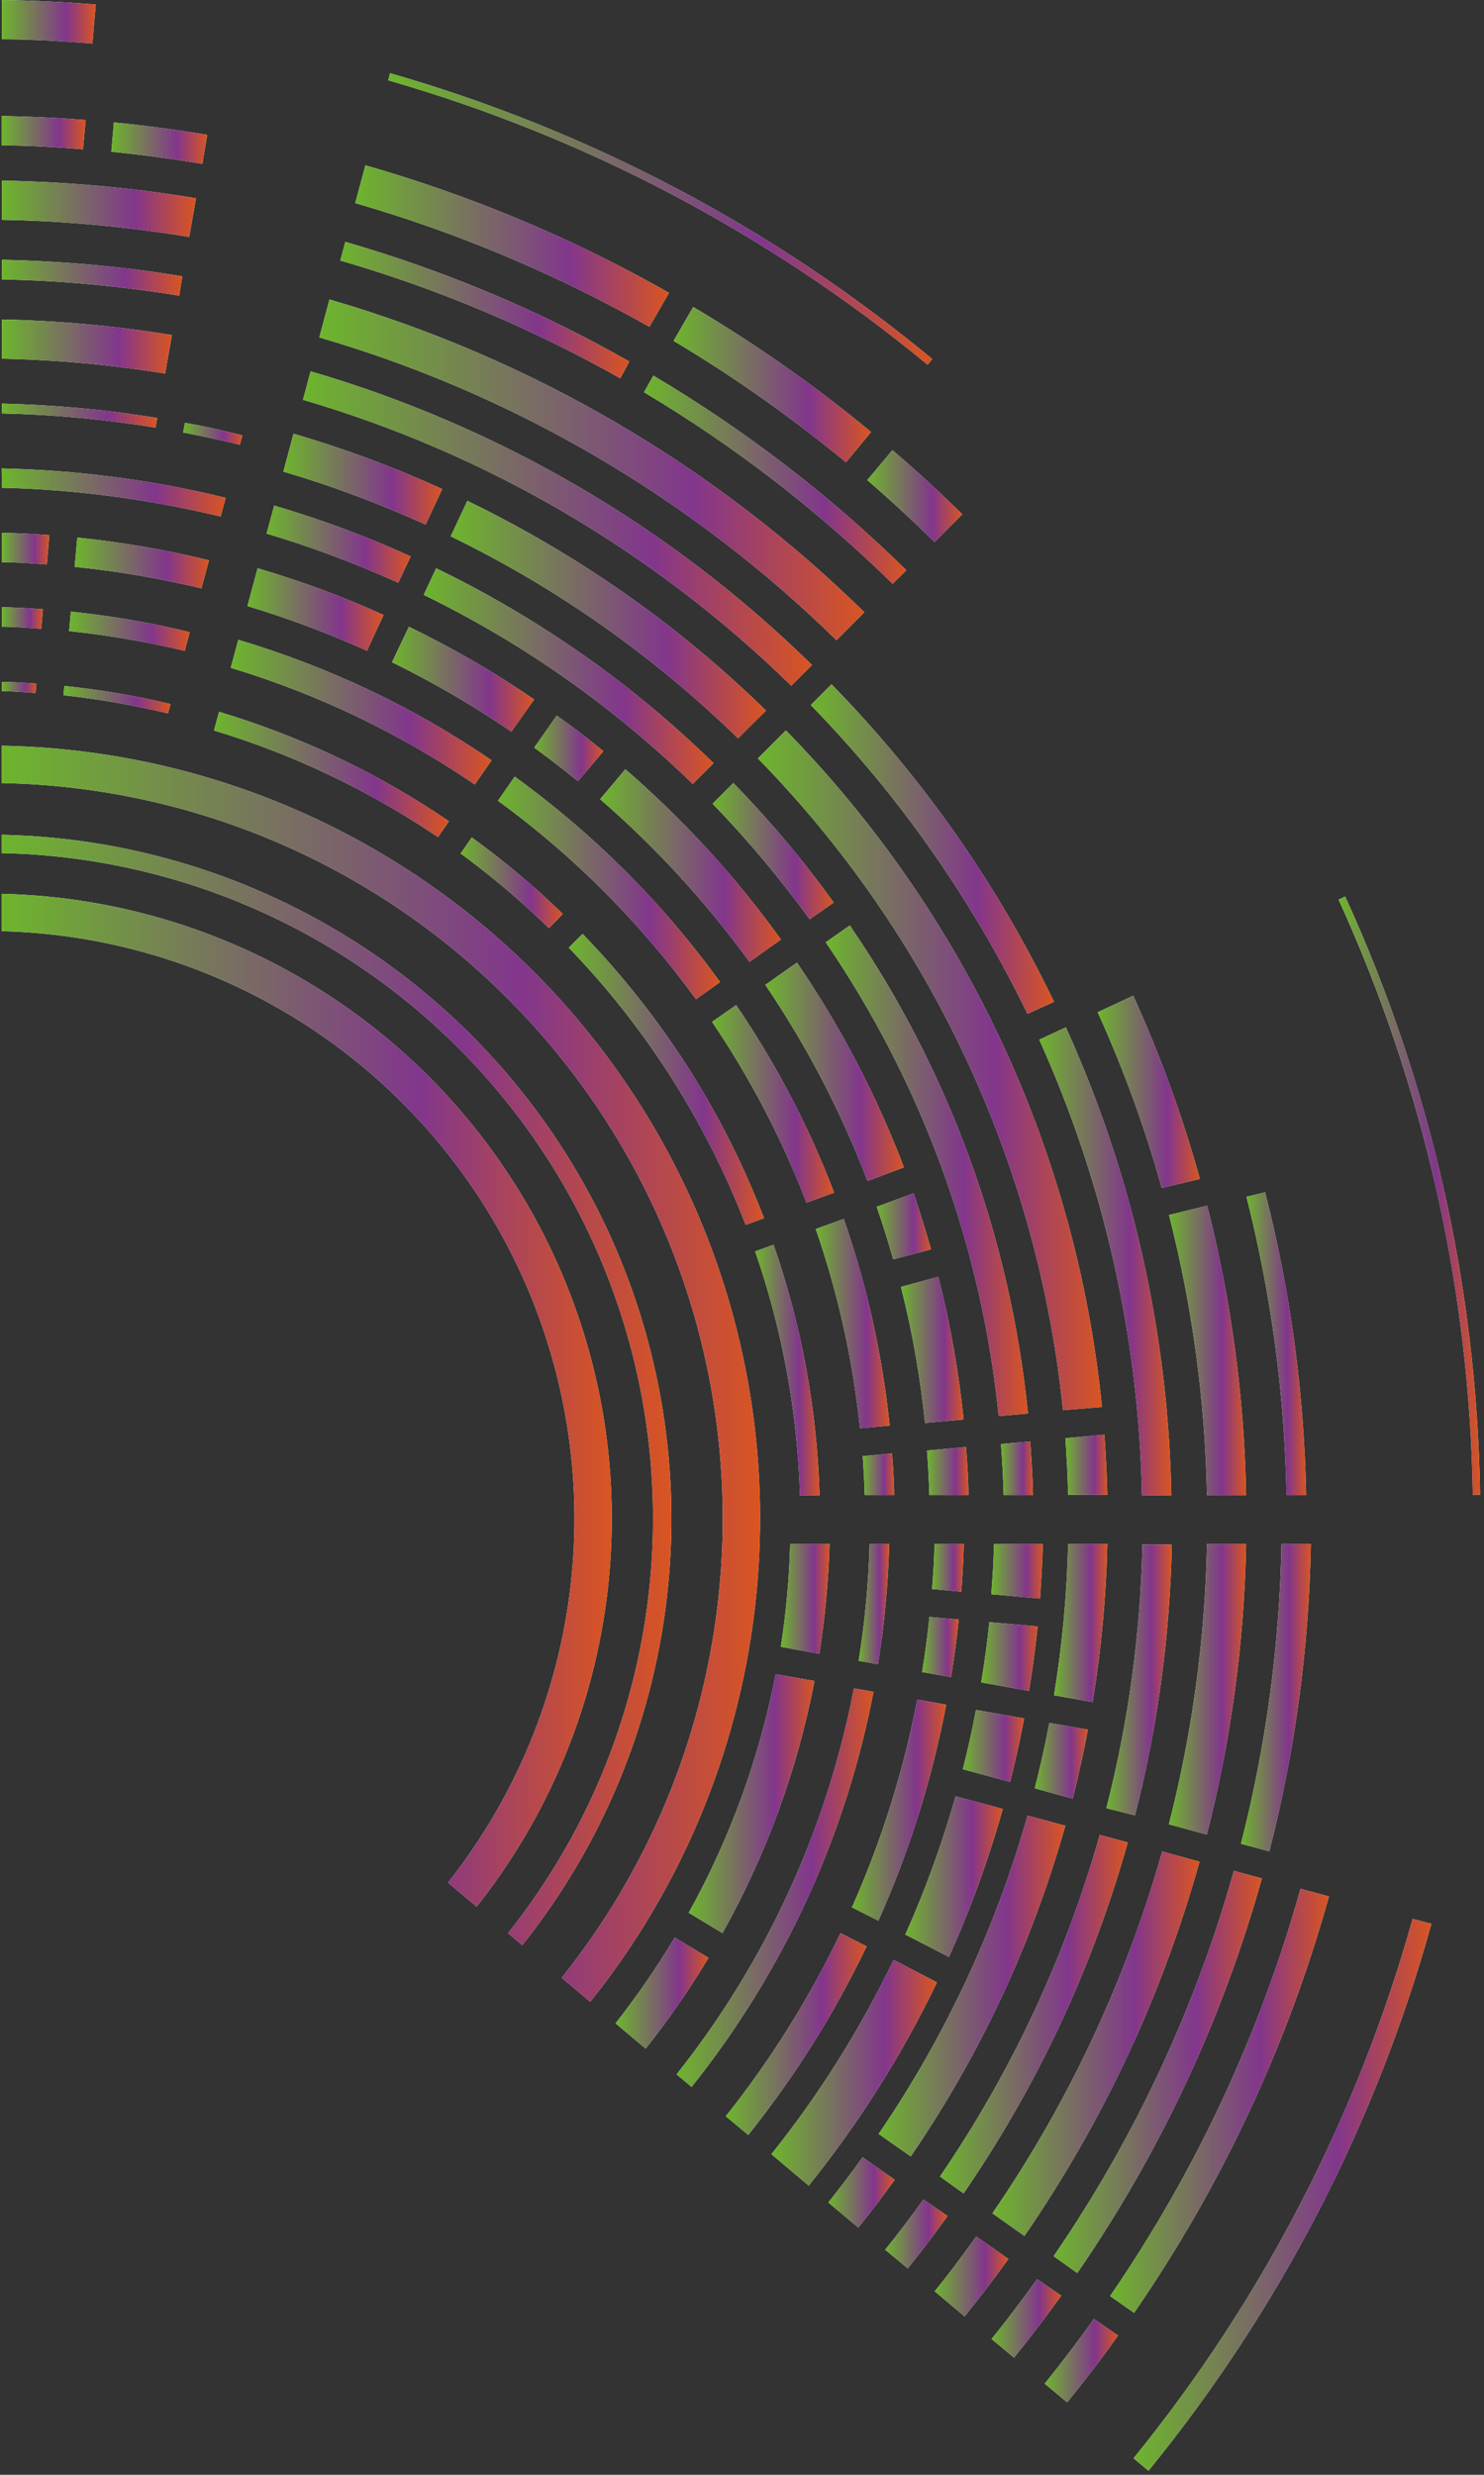 <?xml version="1.0" encoding="UTF-8"?> <svg xmlns="http://www.w3.org/2000/svg" width="159" height="265" viewBox="0 0 159 265" fill="none"><rect x="0" y="0" width="159" height="265" fill="#333333" stroke="none"/> <path d="M97.58 230.91C104.987 220.085 110.58 208.124 114.14 195.5L110.09 194.41C106.655 206.562 101.268 218.076 94.14 228.5L97.58 230.91Z" fill="white"></path> <path d="M97.58 230.91C104.987 220.085 110.58 208.124 114.14 195.5L110.09 194.41C106.655 206.562 101.268 218.076 94.14 228.5L97.58 230.91Z" fill="url(#paint0_linear)"></path> <path d="M92.42 231C91.24 232.65 90.01 234.26 88.75 235.84L91.96 238.53C93.31 236.86 94.6 235.15 95.86 233.41L92.42 231Z" fill="white"></path> <path d="M92.42 231C91.24 232.65 90.01 234.26 88.75 235.84L91.96 238.53C93.31 236.86 94.6 235.15 95.86 233.41L92.42 231Z" fill="url(#paint1_linear)"></path> <path d="M103.24 234.87C111.118 223.389 117.061 210.694 120.83 197.29L117.83 196.48C114.149 209.523 108.367 221.878 100.71 233.06L103.24 234.87Z" fill="white"></path> <path d="M103.24 234.87C111.118 223.389 117.061 210.694 120.83 197.29L117.83 196.48C114.149 209.523 108.367 221.878 100.71 233.06L103.24 234.87Z" fill="url(#paint2_linear)"></path> <path d="M98.94 235.52C97.62 237.35 96.26 239.15 94.84 240.9L97.26 242.9C98.733 241.067 100.153 239.197 101.52 237.29L98.94 235.52Z" fill="white"></path> <path d="M98.94 235.52C97.62 237.35 96.26 239.15 94.84 240.9L97.26 242.9C98.733 241.067 100.153 239.197 101.52 237.29L98.94 235.52Z" fill="url(#paint3_linear)"></path> <path d="M109.76 239.43C118.175 227.193 124.514 213.651 128.52 199.35L124.52 198.26C120.612 212.08 114.468 225.167 106.33 237L109.76 239.43Z" fill="white"></path> <path d="M109.76 239.43C118.175 227.193 124.514 213.651 128.52 199.35L124.52 198.26C120.612 212.08 114.468 225.167 106.33 237L109.76 239.43Z" fill="url(#paint4_linear)"></path> <path d="M104.6 239.48C103.16 241.48 101.68 243.48 100.14 245.35L103.35 248.04C104.97 246.04 106.53 243.98 108.04 241.89L104.6 239.48Z" fill="white"></path> <path d="M104.6 239.48C103.16 241.48 101.68 243.48 100.14 245.35L103.35 248.04C104.97 246.04 106.53 243.98 108.04 241.89L104.6 239.48Z" fill="url(#paint5_linear)"></path> <path d="M121.51 247.66C130.885 234.052 137.941 218.985 142.39 203.07L139.34 202.25C134.989 217.811 128.096 232.546 118.94 245.86L121.51 247.66Z" fill="white"></path> <path d="M121.51 247.66C130.885 234.052 137.941 218.985 142.39 203.07L139.34 202.25C134.989 217.811 128.096 232.546 118.94 245.86L121.51 247.66Z" fill="url(#paint6_linear)"></path> <path d="M117.21 248.31C115.51 250.67 113.76 252.99 111.93 255.24L114.34 257.24C116.233 254.92 118.05 252.537 119.79 250.09L117.21 248.31Z" fill="white"></path> <path d="M117.21 248.31C115.51 250.67 113.76 252.99 111.93 255.24L114.34 257.24C116.233 254.92 118.05 252.537 119.79 250.09L117.21 248.31Z" fill="url(#paint7_linear)"></path> <path d="M101.67 209.55C103.988 204.419 105.917 199.121 107.44 193.7L102.38 192.35C100.947 197.407 99.149 202.353 97 207.15L101.67 209.55Z" fill="white"></path> <path d="M101.67 209.55C103.988 204.419 105.917 199.121 107.44 193.7L102.38 192.35C100.947 197.407 99.149 202.353 97 207.15L101.67 209.55Z" fill="url(#paint8_linear)"></path> <path d="M95.74 209.87C92.177 217.276 87.786 224.254 82.65 230.67L86.65 234.04C92.038 227.326 96.647 220.023 100.39 212.27L95.74 209.87Z" fill="white"></path> <path d="M95.74 209.87C92.177 217.276 87.786 224.254 82.65 230.67L86.65 234.04C92.038 227.326 96.647 220.023 100.39 212.27L95.74 209.87Z" fill="url(#paint9_linear)"></path> <path d="M108.23 190.81C108.79 188.57 109.3 186.3 109.73 184.01L104.57 183.1C104.163 185.24 103.693 187.357 103.16 189.45L108.23 190.81Z" fill="white"></path> <path d="M108.23 190.81C108.79 188.57 109.3 186.3 109.73 184.01L104.57 183.1C104.163 185.24 103.693 187.357 103.16 189.45L108.23 190.81Z" fill="url(#paint10_linear)"></path> <path d="M114.93 192.6C115.55 190.17 116.09 187.7 116.56 185.21L112.43 184.49C111.977 186.863 111.457 189.197 110.87 191.49L114.93 192.6Z" fill="white"></path> <path d="M114.93 192.6C115.55 190.17 116.09 187.7 116.56 185.21L112.43 184.49C111.977 186.863 111.457 189.197 110.87 191.49L114.93 192.6Z" fill="url(#paint11_linear)"></path> <path d="M121.61 194.39C124.031 184.906 125.353 175.176 125.55 165.39H122.4C122.202 174.917 120.907 184.39 118.54 193.62L121.61 194.39Z" fill="white"></path> <path d="M121.61 194.39C124.031 184.906 125.353 175.176 125.55 165.39H122.4C122.202 174.917 120.907 184.39 118.54 193.62L121.61 194.39Z" fill="url(#paint12_linear)"></path> <path d="M129.3 196.45C131.906 186.279 133.319 175.838 133.51 165.34H129.32C129.119 175.464 127.75 185.53 125.24 195.34L129.3 196.45Z" fill="white"></path> <path d="M129.3 196.45C131.906 186.279 133.319 175.838 133.51 165.34H129.32C129.119 175.464 127.75 185.53 125.24 195.34L129.3 196.45Z" fill="url(#paint13_linear)"></path> <path d="M136 198.24C138.758 187.484 140.251 176.442 140.45 165.34H137.3C137.102 176.169 135.645 186.938 132.96 197.43L136 198.24Z" fill="white"></path> <path d="M136 198.24C138.758 187.484 140.251 176.442 140.45 165.34H137.3C137.102 176.169 135.645 186.938 132.96 197.43L136 198.24Z" fill="url(#paint14_linear)"></path> <path d="M151.35 205.47C145.457 226.573 135.278 246.235 121.45 263.23L123.05 264.57C137.085 247.345 147.408 227.404 153.37 206L151.35 205.47Z" fill="white"></path> <path d="M151.35 205.47C145.457 226.573 135.278 246.235 121.45 263.23L123.05 264.57C137.085 247.345 147.408 227.404 153.37 206L151.35 205.47Z" fill="url(#paint15_linear)"></path> <path d="M117.07 182.26C117.989 176.664 118.514 171.01 118.64 165.34H114.44C114.314 170.765 113.809 176.175 112.93 181.53L117.07 182.26Z" fill="white"></path> <path d="M117.07 182.26C117.989 176.664 118.514 171.01 118.64 165.34H114.44C114.314 170.765 113.809 176.175 112.93 181.53L117.07 182.26Z" fill="url(#paint16_linear)"></path> <path d="M101.9 179.58C102.22 177.58 102.51 175.49 102.72 173.42L99.58 173.14C99.38 175.14 99.11 177.14 98.8 179.04L101.9 179.58Z" fill="white"></path> <path d="M101.9 179.58C102.22 177.58 102.51 175.49 102.72 173.42L99.58 173.14C99.38 175.14 99.11 177.14 98.8 179.04L101.9 179.58Z" fill="url(#paint17_linear)"></path> <path d="M94.07 178.2C94.755 173.945 95.155 169.649 95.27 165.34H93.17C93.06 169.528 92.669 173.704 92 177.84L94.07 178.2Z" fill="white"></path> <path d="M94.07 178.2C94.755 173.945 95.155 169.649 95.27 165.34H93.17C93.06 169.528 92.669 173.704 92 177.84L94.07 178.2Z" fill="url(#paint18_linear)"></path> <path d="M91.49 180.79C88.588 195.899 82.069 210.08 72.49 222.12L74.1 223.47C83.925 211.152 90.613 196.633 93.59 181.16L91.49 180.79Z" fill="white"></path> <path d="M91.49 180.79C88.588 195.899 82.069 210.08 72.49 222.12L74.1 223.47C83.925 211.152 90.613 196.633 93.59 181.16L91.49 180.79Z" fill="url(#paint19_linear)"></path> <path d="M87.78 177.09C88.4 173.201 88.768 169.276 88.88 165.34H84.66C84.56 169.024 84.226 172.698 83.66 176.34L87.78 177.09Z" fill="white"></path> <path d="M87.78 177.09C88.4 173.201 88.768 169.276 88.88 165.34H84.66C84.56 169.024 84.226 172.698 83.66 176.34L87.78 177.09Z" fill="url(#paint20_linear)"></path> <path d="M110.25 181.06C110.62 178.78 110.94 176.48 111.17 174.16L106 173.7C105.78 175.87 105.48 178.01 105.13 180.15L110.25 181.06Z" fill="white"></path> <path d="M110.25 181.06C110.62 178.78 110.94 176.48 111.17 174.16L106 173.7C105.78 175.87 105.48 178.01 105.13 180.15L110.25 181.06Z" fill="url(#paint21_linear)"></path> <path d="M103 170.43C103.12 168.74 103.22 167.04 103.26 165.34H100.11C100.11 166.95 99.98 168.56 99.87 170.15L103 170.43Z" fill="white"></path> <path d="M103 170.43C103.12 168.74 103.22 167.04 103.26 165.34H100.11C100.11 166.95 99.98 168.56 99.87 170.15L103 170.43Z" fill="url(#paint22_linear)"></path> <path d="M111.43 171.17C111.57 169.23 111.68 167.29 111.73 165.34H106.48C106.48 167.14 106.34 168.93 106.21 170.71L111.43 171.17Z" fill="white"></path> <path d="M111.43 171.17C111.57 169.23 111.68 167.29 111.73 165.34H106.48C106.48 167.14 106.34 168.93 106.21 170.71L111.43 171.17Z" fill="url(#paint23_linear)"></path> <path d="M95.32 152.65C94.542 145.108 92.891 137.681 90.4 130.52L87.4 131.6C89.795 138.504 91.386 145.661 92.14 152.93L95.32 152.65Z" fill="white"></path> <path d="M95.32 152.65C94.542 145.108 92.891 137.681 90.4 130.52L87.4 131.6C89.795 138.504 91.386 145.661 92.14 152.93L95.32 152.65Z" fill="url(#paint24_linear)"></path> <path d="M92.44 155.92C92.53 157.3 92.61 158.69 92.65 160.09H95.8C95.8 158.6 95.68 157.09 95.57 155.64L92.44 155.92Z" fill="white"></path> <path d="M92.44 155.92C92.53 157.3 92.61 158.69 92.65 160.09H95.8C95.8 158.6 95.68 157.09 95.57 155.64L92.44 155.92Z" fill="url(#paint25_linear)"></path> <path d="M103.24 152C102.718 146.846 101.812 141.739 100.53 136.72L96.53 137.8C97.743 142.587 98.605 147.457 99.11 152.37L103.24 152Z" fill="white"></path> <path d="M103.24 152C102.718 146.846 101.812 141.739 100.53 136.72L96.53 137.8C97.743 142.587 98.605 147.457 99.11 152.37L103.24 152Z" fill="url(#paint26_linear)"></path> <path d="M99.32 155.32C99.44 156.9 99.53 158.49 99.57 160.09H103.76C103.76 158.36 103.63 156.65 103.5 154.95L99.32 155.32Z" fill="white"></path> <path d="M99.32 155.32C99.44 156.9 99.53 158.49 99.57 160.09H103.76C103.76 158.36 103.63 156.65 103.5 154.95L99.32 155.32Z" fill="url(#paint27_linear)"></path> <path d="M107.25 154.62C107.38 156.43 107.49 158.25 107.53 160.09H110.68C110.63 158.16 110.52 156.25 110.38 154.35L107.25 154.62Z" fill="white"></path> <path d="M107.25 154.62C107.38 156.43 107.49 158.25 107.53 160.09H110.68C110.63 158.16 110.52 156.25 110.38 154.35L107.25 154.62Z" fill="url(#paint28_linear)"></path> <path d="M110.14 151.36C108.26 132.612 101.695 114.637 91.05 99.09L88.47 100.9C98.798 115.991 105.169 133.435 107 151.63L110.14 151.36Z" fill="white"></path> <path d="M110.14 151.36C108.26 132.612 101.695 114.637 91.05 99.09L88.47 100.9C98.798 115.991 105.169 133.435 107 151.63L110.14 151.36Z" fill="url(#paint29_linear)"></path> <path d="M114.15 154C114.29 156 114.4 158 114.44 160.07H118.64C118.59 157.91 118.48 155.76 118.33 153.63L114.15 154Z" fill="white"></path> <path d="M114.15 154C114.29 156 114.4 158 114.44 160.07H118.64C118.59 157.91 118.48 155.76 118.33 153.63L114.15 154Z" fill="url(#paint30_linear)"></path> <path d="M118.07 150.66C115.338 123.364 103.393 97.811 84.2 78.21L81.2 81.21C99.695 100.094 111.222 124.703 113.89 151L118.07 150.66Z" fill="white"></path> <path d="M118.07 150.66C115.338 123.364 103.393 97.811 84.2 78.21L81.2 81.21C99.695 100.094 111.222 124.703 113.89 151L118.07 150.66Z" fill="url(#paint31_linear)"></path> <path d="M125.25 130.1C127.755 139.91 129.121 149.977 129.32 160.1H133.51C133.32 149.64 131.921 139.238 129.34 129.1L125.25 130.1Z" fill="white"></path> <path d="M125.25 130.1C127.755 139.91 129.121 149.977 129.32 160.1H133.51C133.32 149.64 131.921 139.238 129.34 129.1L125.25 130.1Z" fill="url(#paint32_linear)"></path> <path d="M128.56 126.24C126.692 119.525 124.305 112.965 121.42 106.62L117.61 108.39C120.379 114.473 122.672 120.762 124.47 127.2L128.56 126.24Z" fill="white"></path> <path d="M128.56 126.24C126.692 119.525 124.305 112.965 121.42 106.62L117.61 108.39C120.379 114.473 122.672 120.762 124.47 127.2L128.56 126.24Z" fill="url(#paint33_linear)"></path> <path d="M135.55 127.67L133.55 128.15C136.203 138.596 137.643 149.314 137.84 160.09H139.94C139.73 149.15 138.257 138.271 135.55 127.67Z" fill="white"></path> <path d="M135.55 127.67L133.55 128.15C136.203 138.596 137.643 149.314 137.84 160.09H139.94C139.73 149.15 138.257 138.271 135.55 127.67Z" fill="url(#paint34_linear)"></path> <path d="M112.93 107.27C106.88 94.719 98.828 83.235 89.09 73.27L86.87 75.5C96.34 85.195 104.178 96.36 110.08 108.56L112.93 107.27Z" fill="white"></path> <path d="M112.93 107.27C106.88 94.719 98.828 83.235 89.09 73.27L86.87 75.5C96.34 85.195 104.178 96.36 110.08 108.56L112.93 107.27Z" fill="url(#paint35_linear)"></path> <path d="M114.2 110L111.35 111.33C118.287 126.676 122.029 143.272 122.35 160.11H125.5C125.179 142.812 121.334 125.761 114.2 110Z" fill="white"></path> <path d="M114.2 110L111.35 111.33C118.287 126.676 122.029 143.272 122.35 160.11H125.5C125.179 142.812 121.334 125.761 114.2 110Z" fill="url(#paint36_linear)"></path> <path d="M99.75 133.78C99.18 131.78 98.57 129.78 97.88 127.78L93.93 129.22C94.58 131.07 95.16 132.95 95.7 134.85L99.75 133.78Z" fill="white"></path> <path d="M99.75 133.78C99.18 131.78 98.57 129.78 97.88 127.78L93.93 129.22C94.58 131.07 95.16 132.95 95.7 134.85L99.75 133.78Z" fill="url(#paint37_linear)"></path> <path d="M96.85 125C93.898 117.268 90.052 109.908 85.39 103.07L82 105.46C86.452 112.012 90.127 119.059 92.95 126.46L96.85 125Z" fill="white"></path> <path d="M96.85 125C93.898 117.268 90.052 109.908 85.39 103.07L82 105.46C86.452 112.012 90.127 119.059 92.95 126.46L96.85 125Z" fill="url(#paint38_linear)"></path> <path d="M89.37 127.71C86.658 120.63 83.134 113.889 78.87 107.62L76.29 109.42C80.394 115.464 83.79 121.96 86.41 128.78L89.37 127.71Z" fill="white"></path> <path d="M89.37 127.71C86.658 120.63 83.134 113.889 78.87 107.62L76.29 109.42C80.394 115.464 83.79 121.96 86.41 128.78L89.37 127.71Z" fill="url(#paint39_linear)"></path> <path d="M89.32 96.64C86.056 92.115 82.463 87.837 78.57 83.84L76.35 86.06C80.108 89.933 83.584 94.07 86.75 98.44L89.32 96.64Z" fill="white"></path> <path d="M89.32 96.64C86.056 92.115 82.463 87.837 78.57 83.84L76.35 86.06C80.108 89.933 83.584 94.07 86.75 98.44L89.32 96.64Z" fill="url(#paint40_linear)"></path> <path d="M83.67 100.6C78.838 93.899 73.243 87.781 67 82.37L64.3 85.58C70.283 90.754 75.652 96.599 80.3 103L83.67 100.6Z" fill="white"></path> <path d="M83.67 100.6C78.838 93.899 73.243 87.781 67 82.37L64.3 85.58C70.283 90.754 75.652 96.599 80.3 103L83.67 100.6Z" fill="url(#paint41_linear)"></path> <path d="M77.15 105.16C71.022 96.713 63.597 89.288 55.15 83.16L53.35 85.74C61.495 91.669 68.656 98.844 74.57 107L77.15 105.16Z" fill="white"></path> <path d="M77.15 105.16C71.022 96.713 63.597 89.288 55.15 83.16L53.35 85.74C61.495 91.669 68.656 98.844 74.57 107L77.15 105.16Z" fill="url(#paint42_linear)"></path> <path d="M60.3 97.86C57.245 94.905 53.987 92.169 50.55 89.67L49.35 91.39C52.691 93.83 55.855 96.504 58.82 99.39L60.3 97.86Z" fill="white"></path> <path d="M60.3 97.86C57.245 94.905 53.987 92.169 50.55 89.67L49.35 91.39C52.691 93.83 55.855 96.504 58.82 99.39L60.3 97.86Z" fill="url(#paint43_linear)"></path> <path d="M76.45 81.72C67.728 73.213 57.692 66.167 46.73 60.85L45.4 63.7C56.027 68.862 65.758 75.695 74.22 83.94L76.45 81.72Z" fill="white"></path> <path d="M76.45 81.72C67.728 73.213 57.692 66.167 46.73 60.85L45.4 63.7C56.027 68.862 65.758 75.695 74.22 83.94L76.45 81.72Z" fill="url(#paint44_linear)"></path> <path d="M82.07 76.09C72.682 66.93 61.876 59.345 50.07 53.63L48.29 57.43C59.648 62.94 70.044 70.244 79.08 79.06L82.07 76.09Z" fill="white"></path> <path d="M82.07 76.09C72.682 66.93 61.876 59.345 50.07 53.63L48.29 57.43C59.648 62.94 70.044 70.244 79.08 79.06L82.07 76.09Z" fill="url(#paint45_linear)"></path> <path d="M87 71.21C71.952 56.468 53.501 45.666 33.28 39.76L32.46 42.81C52.15 48.566 70.119 59.082 84.78 73.43L87 71.21Z" fill="white"></path> <path d="M87 71.21C71.952 56.468 53.501 45.666 33.28 39.76L32.46 42.81C52.15 48.566 70.119 59.082 84.78 73.43L87 71.21Z" fill="url(#paint46_linear)"></path> <path d="M92.61 65.56C76.562 49.839 56.874 38.334 35.3 32.07L34.21 36.13C55.071 42.201 74.107 53.339 89.62 68.55L92.61 65.56Z" fill="white"></path> <path d="M92.61 65.56C76.562 49.839 56.874 38.334 35.3 32.07L34.21 36.13C55.071 42.201 74.107 53.339 89.62 68.55L92.61 65.56Z" fill="url(#paint47_linear)"></path> <path d="M97.11 61.06C88.939 53.055 79.837 46.058 70 40.22L69 42C78.665 47.751 87.609 54.636 95.64 62.51L97.11 61.06Z" fill="white"></path> <path d="M97.11 61.06C88.939 53.055 79.837 46.058 70 40.22L69 42C78.665 47.751 87.609 54.636 95.64 62.51L97.11 61.06Z" fill="url(#paint48_linear)"></path> <path d="M103.1 55.07C100.68 52.7 98.19 50.4 95.62 48.2L92.92 51.41C95.4 53.543 97.803 55.753 100.13 58.04L103.1 55.07Z" fill="white"></path> <path d="M103.1 55.07C100.68 52.7 98.19 50.4 95.62 48.2L92.92 51.41C95.4 53.543 97.803 55.753 100.13 58.04L103.1 55.07Z" fill="url(#paint49_linear)"></path> <path d="M64.65 80.44C63.04 79.12 61.38 77.84 59.65 76.62L57.24 80.06C58.84 81.21 60.39 82.41 61.92 83.65L64.65 80.44Z" fill="white"></path> <path d="M64.65 80.44C63.04 79.12 61.38 77.84 59.65 76.62L57.24 80.06C58.84 81.21 60.39 82.41 61.92 83.65L64.65 80.44Z" fill="url(#paint50_linear)"></path> <path d="M57.23 74.9C52.955 71.976 48.469 69.373 43.81 67.11L42 70.91C46.436 73.077 50.71 75.56 54.79 78.34L57.23 74.9Z" fill="white"></path> <path d="M57.23 74.9C52.955 71.976 48.469 69.373 43.81 67.11L42 70.91C46.436 73.077 50.71 75.56 54.79 78.34L57.23 74.9Z" fill="url(#paint51_linear)"></path> <path d="M52.67 81.41C44.342 75.738 35.187 71.386 25.53 68.51L24.72 71.51C34.025 74.309 42.845 78.521 50.87 84L52.67 81.41Z" fill="white"></path> <path d="M52.67 81.41C44.342 75.738 35.187 71.386 25.53 68.51L24.72 71.51C34.025 74.309 42.845 78.521 50.87 84L52.67 81.41Z" fill="url(#paint52_linear)"></path> <path d="M48.1 87.94C40.536 82.8 32.23 78.847 23.47 76.22L22.93 78.22C31.462 80.79 39.554 84.64 46.93 89.64L48.1 87.94Z" fill="white"></path> <path d="M48.1 87.94C40.536 82.8 32.23 78.847 23.47 76.22L22.93 78.22C31.462 80.79 39.554 84.64 46.93 89.64L48.1 87.94Z" fill="url(#paint53_linear)"></path> <path d="M93.33 46.26C87.333 41.31 80.96 36.834 74.27 32.87L72.17 36.5C78.648 40.357 84.823 44.703 90.64 49.5L93.33 46.26Z" fill="white"></path> <path d="M93.33 46.26C87.333 41.31 80.96 36.834 74.27 32.87L72.17 36.5C78.648 40.357 84.823 44.703 90.64 49.5L93.33 46.26Z" fill="url(#paint54_linear)"></path> <path d="M99.89 38.45C82.835 24.359 63.056 13.938 41.79 7.84L41.59 8.6C62.742 14.67 82.415 25.035 99.38 39.05L99.89 38.45Z" fill="white"></path> <path d="M99.89 38.45C82.835 24.359 63.056 13.938 41.79 7.84L41.59 8.6C62.742 14.67 82.415 25.035 99.38 39.05L99.89 38.45Z" fill="url(#paint55_linear)"></path> <path d="M67.43 38.71C57.822 33.265 47.609 28.965 37 25.9L36.46 27.9C46.916 30.923 56.984 35.155 66.46 40.51L67.43 38.71Z" fill="white"></path> <path d="M67.43 38.71C57.822 33.265 47.609 28.965 37 25.9L36.46 27.9C46.916 30.923 56.984 35.155 66.46 40.51L67.43 38.71Z" fill="url(#paint56_linear)"></path> <path d="M71.68 31.36C61.414 25.538 50.495 20.953 39.15 17.7L38.06 21.75C49.05 24.914 59.63 29.362 69.58 35L71.68 31.36Z" fill="white"></path> <path d="M71.68 31.36C61.414 25.538 50.495 20.953 39.15 17.7L38.06 21.75C49.05 24.914 59.63 29.362 69.58 35L71.68 31.36Z" fill="url(#paint57_linear)"></path> <path d="M47.38 52.37C42.217 50.02 36.893 48.038 31.45 46.44L30.36 50.5C35.567 52.029 40.66 53.924 45.6 56.17L47.38 52.37Z" fill="white"></path> <path d="M47.38 52.37C42.217 50.02 36.893 48.038 31.45 46.44L30.36 50.5C35.567 52.029 40.66 53.924 45.6 56.17L47.38 52.37Z" fill="url(#paint58_linear)"></path> <path d="M44 59.58C39.259 57.428 34.374 55.611 29.38 54.14L28.56 57.14C33.379 58.566 38.094 60.323 42.67 62.4L44 59.58Z" fill="white"></path> <path d="M44 59.58C39.259 57.428 34.374 55.611 29.38 54.14L28.56 57.14C33.379 58.566 38.094 60.323 42.67 62.4L44 59.58Z" fill="url(#paint59_linear)"></path> <path d="M41.09 65.85C36.714 63.875 32.206 62.204 27.6 60.85L26.51 64.9C30.881 66.208 35.161 67.805 39.32 69.68L41.09 65.85Z" fill="white"></path> <path d="M41.09 65.85C36.714 63.875 32.206 62.204 27.6 60.85L26.51 64.9C30.881 66.208 35.161 67.805 39.32 69.68L41.09 65.85Z" fill="url(#paint60_linear)"></path> <path d="M3.9 73.2C2.67 73.11 1.44 73.04 0.2 73.01V74.01C1.41 74.01 2.61 74.12 3.81 74.2L3.9 73.2Z" fill="white"></path> <path d="M3.9 73.2C2.67 73.11 1.44 73.04 0.2 73.01V74.01C1.41 74.01 2.61 74.12 3.81 74.2L3.9 73.2Z" fill="url(#paint61_linear)"></path> <path d="M6.89 73.45L6.8 74.45C10.571 74.854 14.313 75.502 18 76.39L18.27 75.39C14.523 74.497 10.722 73.849 6.89 73.45Z" fill="white"></path> <path d="M6.89 73.45L6.8 74.45C10.571 74.854 14.313 75.502 18 76.39L18.27 75.39C14.523 74.497 10.722 73.849 6.89 73.45Z" fill="url(#paint62_linear)"></path> <path d="M4.6 65.24C3.14 65.13 1.68 65.05 0.2 65.01V67.11C1.61 67.11 3.02 67.23 4.42 67.33L4.6 65.24Z" fill="white"></path> <path d="M4.6 65.24C3.14 65.13 1.68 65.05 0.2 65.01V67.11C1.61 67.11 3.02 67.23 4.42 67.33L4.6 65.24Z" fill="url(#paint63_linear)"></path> <path d="M7.59 65.49L7.4 67.58C11.572 68.01 15.711 68.715 19.79 69.69L20.33 67.69C16.137 66.675 11.881 65.94 7.59 65.49Z" fill="white"></path> <path d="M7.59 65.49L7.4 67.58C11.572 68.01 15.711 68.715 19.79 69.69L20.33 67.69C16.137 66.675 11.881 65.94 7.59 65.49Z" fill="url(#paint64_linear)"></path> <path d="M5.29 57.3C3.61 57.18 1.91 57.09 0.2 57.05V60.2C1.82 60.2 3.42 60.32 5.02 60.44L5.29 57.3Z" fill="white"></path> <path d="M5.29 57.3C3.61 57.18 1.91 57.09 0.2 57.05V60.2C1.82 60.2 3.42 60.32 5.02 60.44L5.29 57.3Z" fill="url(#paint65_linear)"></path> <path d="M8.28 57.56L8 60.7C12.574 61.157 17.111 61.926 21.58 63L22.39 60C17.747 58.868 13.033 58.053 8.28 57.56Z" fill="white"></path> <path d="M8.28 57.56L8 60.7C12.574 61.157 17.111 61.926 21.58 63L22.39 60C17.747 58.868 13.033 58.053 8.28 57.56Z" fill="url(#paint66_linear)"></path> <path d="M16.85 44.76C11.342 43.86 5.779 43.346 0.2 43.22V44.27C5.719 44.39 11.222 44.898 16.67 45.79L16.85 44.76Z" fill="white"></path> <path d="M16.85 44.76C11.342 43.86 5.779 43.346 0.2 43.22V44.27C5.719 44.39 11.222 44.898 16.67 45.79L16.85 44.76Z" fill="url(#paint67_linear)"></path> <path d="M19.62 46.31C21.62 46.69 23.69 47.13 25.7 47.62L25.97 46.62C23.97 46.12 21.88 45.62 19.81 45.28L19.62 46.31Z" fill="white"></path> <path d="M19.62 46.31C21.62 46.69 23.69 47.13 25.7 47.62L25.97 46.62C23.97 46.12 21.88 45.62 19.81 45.28L19.62 46.31Z" fill="url(#paint68_linear)"></path> <path d="M18.42 35.88C12.393 34.897 6.305 34.339 0.2 34.21V38.41C6.06 38.527 11.905 39.059 17.69 40L18.42 35.88Z" fill="white"></path> <path d="M18.42 35.88C12.393 34.897 6.305 34.339 0.2 34.21V38.41C6.06 38.527 11.905 39.059 17.69 40L18.42 35.88Z" fill="url(#paint69_linear)"></path> <path d="M19.53 29.59C13.137 28.538 6.677 27.946 0.2 27.82V29.92C6.567 30.045 12.916 30.626 19.2 31.66L19.53 29.59Z" fill="white"></path> <path d="M19.53 29.59C13.137 28.538 6.677 27.946 0.2 27.82V29.92C6.567 30.045 12.916 30.626 19.2 31.66L19.53 29.59Z" fill="url(#paint70_linear)"></path> <path d="M21 21.23C14.122 20.092 7.17 19.461 0.2 19.34V23.54C6.926 23.661 13.633 24.273 20.27 25.37L21 21.23Z" fill="white"></path> <path d="M21 21.23C14.122 20.092 7.17 19.461 0.2 19.34V23.54C6.926 23.661 13.633 24.273 20.27 25.37L21 21.23Z" fill="url(#paint71_linear)"></path> <path d="M22.2 14.44C18.89 13.89 15.55 13.44 12.2 13.11L11.93 16.25C15.21 16.57 18.46 17.01 21.68 17.54L22.2 14.44Z" fill="white"></path> <path d="M22.2 14.44C18.89 13.89 15.55 13.44 12.2 13.11L11.93 16.25C15.21 16.57 18.46 17.01 21.68 17.54L22.2 14.44Z" fill="url(#paint72_linear)"></path> <path d="M9.18 12.85C6.213 12.617 3.213 12.473 0.18 12.42V15.57C3.1 15.57 6.01 15.76 8.89 15.99L9.18 12.85Z" fill="white"></path> <path d="M9.18 12.85C6.213 12.617 3.213 12.473 0.18 12.42V15.57C3.1 15.57 6.01 15.76 8.89 15.99L9.18 12.85Z" fill="url(#paint73_linear)"></path> <path d="M10.26 0.48C6.94 0.22 3.58 0.05 0.2 0V4.2C3.46 4.2 6.69 4.41 9.9 4.66L10.26 0.48Z" fill="white"></path> <path d="M10.26 0.48C6.94 0.22 3.58 0.05 0.2 0V4.2C3.46 4.2 6.69 4.41 9.9 4.66L10.26 0.48Z" fill="url(#paint74_linear)"></path> <path d="M0.2 52.23C8.101 52.415 15.959 53.448 23.64 55.31L24.18 53.31C16.318 51.392 8.271 50.336 0.18 50.16L0.2 52.23Z" fill="white"></path> <path d="M0.2 52.23C8.101 52.415 15.959 53.448 23.64 55.31L24.18 53.31C16.318 51.392 8.271 50.336 0.18 50.16L0.2 52.23Z" fill="url(#paint75_linear)"></path> <path d="M144.13 96L143.42 96.33C152.567 116.351 157.463 138.051 157.8 160.06H158.58C158.25 137.937 153.329 116.123 144.13 96Z" fill="white"></path> <path d="M144.13 96L143.42 96.33C152.567 116.351 157.463 138.051 157.8 160.06H158.58C158.25 137.937 153.329 116.123 144.13 96Z" fill="url(#paint76_linear)"></path> <path d="M90.05 207C86.706 213.979 82.583 220.558 77.76 226.61L80.17 228.61C85.144 222.379 89.397 215.606 92.85 208.42L90.05 207Z" fill="white"></path> <path d="M90.05 207C86.706 213.979 82.583 220.558 77.76 226.61L80.17 228.61C85.144 222.379 89.397 215.606 92.85 208.42L90.05 207Z" fill="url(#paint77_linear)"></path> <path d="M94.11 205.67C97.417 198.266 99.856 190.504 101.38 182.54L98.28 181.99C96.804 189.65 94.456 197.115 91.28 204.24L94.11 205.67Z" fill="white"></path> <path d="M94.11 205.67C97.417 198.266 99.856 190.504 101.38 182.54L98.28 181.99C96.804 189.65 94.456 197.115 91.28 204.24L94.11 205.67Z" fill="url(#paint78_linear)"></path> <path d="M77.41 207C82.109 198.58 85.437 189.466 87.27 180L83.11 179.27C81.365 188.224 78.22 196.846 73.79 204.82L77.41 207Z" fill="white"></path> <path d="M77.41 207C82.109 198.58 85.437 189.466 87.27 180L83.11 179.27C81.365 188.224 78.22 196.846 73.79 204.82L77.41 207Z" fill="url(#paint79_linear)"></path> <path d="M72.29 207.47C70.373 210.664 68.255 213.734 65.95 216.66L69.18 219.37C71.626 216.272 73.874 213.022 75.91 209.64L72.29 207.47Z" fill="white"></path> <path d="M72.29 207.47C70.373 210.664 68.255 213.734 65.95 216.66L69.18 219.37C71.626 216.272 73.874 213.022 75.91 209.64L72.29 207.47Z" fill="url(#paint80_linear)"></path> <path d="M81.86 130.44C77.491 119.09 70.879 108.737 62.42 100L60.94 101.48C69.183 110.002 75.628 120.096 79.89 131.16L81.86 130.44Z" fill="white"></path> <path d="M81.86 130.44C77.491 119.09 70.879 108.737 62.42 100L60.94 101.48C69.183 110.002 75.628 120.096 79.89 131.16L81.86 130.44Z" fill="url(#paint81_linear)"></path> <path d="M80.91 134C83.829 142.409 85.447 151.213 85.71 160.11H87.81C87.545 150.968 85.882 141.92 82.88 133.28L80.91 134Z" fill="white"></path> <path d="M80.91 134C83.829 142.409 85.447 151.213 85.71 160.11H87.81C87.545 150.968 85.882 141.92 82.88 133.28L80.91 134Z" fill="url(#paint82_linear)"></path> <path d="M111.12 244.05C109.55 246.23 107.93 248.37 106.24 250.46L108.65 252.46C110.39 250.3 112.07 248.08 113.7 245.82L111.12 244.05Z" fill="white"></path> <path d="M111.12 244.05C109.55 246.23 107.93 248.37 106.24 250.46L108.65 252.46C110.39 250.3 112.07 248.08 113.7 245.82L111.12 244.05Z" fill="url(#paint83_linear)"></path> <path d="M115.42 243.4C124.292 230.497 130.975 216.218 135.2 201.14L132.2 200.33C128.072 215.05 121.548 228.99 112.89 241.59L115.42 243.4Z" fill="white"></path> <path d="M115.42 243.4C124.292 230.497 130.975 216.218 135.2 201.14L132.2 200.33C128.072 215.05 121.548 228.99 112.89 241.59L115.42 243.4Z" fill="url(#paint84_linear)"></path> <path d="M63.24 214.35C72.919 202.284 79.022 187.745 80.856 172.385C82.69 157.026 80.181 141.459 73.615 127.453C67.048 113.447 56.686 101.562 43.706 93.148C30.726 84.734 15.646 80.127 0.18 79.85V83.85C14.884 84.129 29.216 88.52 41.553 96.526C53.89 104.531 63.739 115.832 69.984 129.147C76.229 142.462 78.62 157.26 76.888 171.864C75.155 186.468 69.367 200.296 60.18 211.78L63.24 214.35Z" fill="white"></path> <path d="M63.24 214.35C72.919 202.284 79.022 187.745 80.856 172.385C82.69 157.026 80.181 141.459 73.615 127.453C67.048 113.447 56.686 101.562 43.706 93.148C30.726 84.734 15.646 80.127 0.18 79.85V83.85C14.884 84.129 29.216 88.52 41.553 96.526C53.89 104.531 63.739 115.832 69.984 129.147C76.229 142.462 78.62 157.26 76.888 171.864C75.155 186.468 69.367 200.296 60.18 211.78L63.24 214.35Z" fill="url(#paint85_linear)"></path> <path d="M0.18 89.35V91.35C13.464 91.623 26.407 95.604 37.547 102.845C48.687 110.086 57.581 120.297 63.223 132.326C68.866 144.355 71.032 157.722 69.479 170.917C67.925 184.113 62.712 196.611 54.43 207L55.96 208.29C64.476 197.609 69.836 184.759 71.434 171.192C73.031 157.625 70.803 143.882 65.002 131.514C59.2 119.147 50.055 108.648 38.6 101.204C27.146 93.761 13.838 89.668 0.18 89.39V89.35Z" fill="white"></path> <path d="M0.18 89.35V91.35C13.464 91.623 26.407 95.604 37.547 102.845C48.687 110.086 57.581 120.297 63.223 132.326C68.866 144.355 71.032 157.722 69.479 170.917C67.925 184.113 62.712 196.611 54.43 207L55.96 208.29C64.476 197.609 69.836 184.759 71.434 171.192C73.031 157.625 70.803 143.882 65.002 131.514C59.2 119.147 50.055 108.648 38.6 101.204C27.146 93.761 13.838 89.668 0.18 89.39V89.35Z" fill="url(#paint86_linear)"></path> <path d="M0.18 95.71V99.71C11.863 99.994 23.235 103.528 33.022 109.914C42.809 116.3 50.623 125.286 55.589 135.865C60.554 146.444 62.474 158.197 61.134 169.806C59.793 181.415 55.245 192.421 48 201.59L51.07 204.16C58.804 194.407 63.664 182.69 65.103 170.326C66.541 157.962 64.502 145.442 59.215 134.173C53.927 122.905 45.6 113.335 35.171 106.54C24.742 99.745 12.624 95.995 0.18 95.71Z" fill="white"></path> <path d="M0.18 95.71V99.71C11.863 99.994 23.235 103.528 33.022 109.914C42.809 116.3 50.623 125.286 55.589 135.865C60.554 146.444 62.474 158.197 61.134 169.806C59.793 181.415 55.245 192.421 48 201.59L51.07 204.16C58.804 194.407 63.664 182.69 65.103 170.326C66.541 157.962 64.502 145.442 59.215 134.173C53.927 122.905 45.6 113.335 35.171 106.54C24.742 99.745 12.624 95.995 0.18 95.71Z" fill="url(#paint87_linear)"></path> <defs> <linearGradient id="paint0_linear" x1="94.14" y1="212.63" x2="115.366" y2="212.63" gradientUnits="userSpaceOnUse"> <stop stop-color="#6DB52D"></stop> <stop offset="0.646" stop-color="#82368C"></stop> <stop offset="1" stop-color="#EA5B0C"></stop> </linearGradient> <linearGradient id="paint1_linear" x1="88.75" y1="234.759" x2="96.296" y2="234.759" gradientUnits="userSpaceOnUse"> <stop stop-color="#6DB52D"></stop> <stop offset="0.646" stop-color="#82368C"></stop> <stop offset="1" stop-color="#EA5B0C"></stop> </linearGradient> <linearGradient id="paint2_linear" x1="100.71" y1="215.643" x2="122.064" y2="215.643" gradientUnits="userSpaceOnUse"> <stop stop-color="#6DB52D"></stop> <stop offset="0.646" stop-color="#82368C"></stop> <stop offset="1" stop-color="#EA5B0C"></stop> </linearGradient> <linearGradient id="paint3_linear" x1="94.84" y1="239.204" x2="101.93" y2="239.204" gradientUnits="userSpaceOnUse"> <stop stop-color="#6DB52D"></stop> <stop offset="0.646" stop-color="#82368C"></stop> <stop offset="1" stop-color="#EA5B0C"></stop> </linearGradient> <linearGradient id="paint4_linear" x1="106.33" y1="218.811" x2="129.881" y2="218.811" gradientUnits="userSpaceOnUse"> <stop stop-color="#6DB52D"></stop> <stop offset="0.646" stop-color="#82368C"></stop> <stop offset="1" stop-color="#EA5B0C"></stop> </linearGradient> <linearGradient id="paint5_linear" x1="100.14" y1="243.753" x2="108.524" y2="243.753" gradientUnits="userSpaceOnUse"> <stop stop-color="#6DB52D"></stop> <stop offset="0.646" stop-color="#82368C"></stop> <stop offset="1" stop-color="#EA5B0C"></stop> </linearGradient> <linearGradient id="paint6_linear" x1="118.94" y1="224.917" x2="143.828" y2="224.917" gradientUnits="userSpaceOnUse"> <stop stop-color="#6DB52D"></stop> <stop offset="0.646" stop-color="#82368C"></stop> <stop offset="1" stop-color="#EA5B0C"></stop> </linearGradient> <linearGradient id="paint7_linear" x1="111.93" y1="252.768" x2="120.272" y2="252.768" gradientUnits="userSpaceOnUse"> <stop stop-color="#6DB52D"></stop> <stop offset="0.646" stop-color="#82368C"></stop> <stop offset="1" stop-color="#EA5B0C"></stop> </linearGradient> <linearGradient id="paint8_linear" x1="97" y1="200.936" x2="108.08" y2="200.936" gradientUnits="userSpaceOnUse"> <stop stop-color="#6DB52D"></stop> <stop offset="0.646" stop-color="#82368C"></stop> <stop offset="1" stop-color="#EA5B0C"></stop> </linearGradient> <linearGradient id="paint9_linear" x1="82.65" y1="221.935" x2="101.478" y2="221.935" gradientUnits="userSpaceOnUse"> <stop stop-color="#6DB52D"></stop> <stop offset="0.646" stop-color="#82368C"></stop> <stop offset="1" stop-color="#EA5B0C"></stop> </linearGradient> <linearGradient id="paint10_linear" x1="103.16" y1="186.949" x2="110.133" y2="186.949" gradientUnits="userSpaceOnUse"> <stop stop-color="#6DB52D"></stop> <stop offset="0.646" stop-color="#82368C"></stop> <stop offset="1" stop-color="#EA5B0C"></stop> </linearGradient> <linearGradient id="paint11_linear" x1="110.87" y1="188.538" x2="116.909" y2="188.538" gradientUnits="userSpaceOnUse"> <stop stop-color="#6DB52D"></stop> <stop offset="0.646" stop-color="#82368C"></stop> <stop offset="1" stop-color="#EA5B0C"></stop> </linearGradient> <linearGradient id="paint12_linear" x1="118.54" y1="179.866" x2="125.98" y2="179.866" gradientUnits="userSpaceOnUse"> <stop stop-color="#6DB52D"></stop> <stop offset="0.646" stop-color="#82368C"></stop> <stop offset="1" stop-color="#EA5B0C"></stop> </linearGradient> <linearGradient id="paint13_linear" x1="125.24" y1="180.869" x2="134.017" y2="180.869" gradientUnits="userSpaceOnUse"> <stop stop-color="#6DB52D"></stop> <stop offset="0.646" stop-color="#82368C"></stop> <stop offset="1" stop-color="#EA5B0C"></stop> </linearGradient> <linearGradient id="paint14_linear" x1="132.96" y1="181.763" x2="140.909" y2="181.763" gradientUnits="userSpaceOnUse"> <stop stop-color="#6DB52D"></stop> <stop offset="0.646" stop-color="#82368C"></stop> <stop offset="1" stop-color="#EA5B0C"></stop> </linearGradient> <linearGradient id="paint15_linear" x1="121.45" y1="234.971" x2="155.327" y2="234.971" gradientUnits="userSpaceOnUse"> <stop stop-color="#6DB52D"></stop> <stop offset="0.646" stop-color="#82368C"></stop> <stop offset="1" stop-color="#EA5B0C"></stop> </linearGradient> <linearGradient id="paint16_linear" x1="112.93" y1="173.786" x2="118.99" y2="173.786" gradientUnits="userSpaceOnUse"> <stop stop-color="#6DB52D"></stop> <stop offset="0.646" stop-color="#82368C"></stop> <stop offset="1" stop-color="#EA5B0C"></stop> </linearGradient> <linearGradient id="paint17_linear" x1="98.8" y1="176.355" x2="102.96" y2="176.355" gradientUnits="userSpaceOnUse"> <stop stop-color="#6DB52D"></stop> <stop offset="0.646" stop-color="#82368C"></stop> <stop offset="1" stop-color="#EA5B0C"></stop> </linearGradient> <linearGradient id="paint18_linear" x1="92" y1="171.759" x2="95.471" y2="171.759" gradientUnits="userSpaceOnUse"> <stop stop-color="#6DB52D"></stop> <stop offset="0.646" stop-color="#82368C"></stop> <stop offset="1" stop-color="#EA5B0C"></stop> </linearGradient> <linearGradient id="paint19_linear" x1="72.49" y1="202.095" x2="94.884" y2="202.095" gradientUnits="userSpaceOnUse"> <stop stop-color="#6DB52D"></stop> <stop offset="0.646" stop-color="#82368C"></stop> <stop offset="1" stop-color="#EA5B0C"></stop> </linearGradient> <linearGradient id="paint20_linear" x1="83.66" y1="171.205" x2="89.2" y2="171.205" gradientUnits="userSpaceOnUse"> <stop stop-color="#6DB52D"></stop> <stop offset="0.646" stop-color="#82368C"></stop> <stop offset="1" stop-color="#EA5B0C"></stop> </linearGradient> <linearGradient id="paint21_linear" x1="105.13" y1="177.374" x2="111.54" y2="177.374" gradientUnits="userSpaceOnUse"> <stop stop-color="#6DB52D"></stop> <stop offset="0.646" stop-color="#82368C"></stop> <stop offset="1" stop-color="#EA5B0C"></stop> </linearGradient> <linearGradient id="paint22_linear" x1="99.87" y1="167.881" x2="103.468" y2="167.881" gradientUnits="userSpaceOnUse"> <stop stop-color="#6DB52D"></stop> <stop offset="0.646" stop-color="#82368C"></stop> <stop offset="1" stop-color="#EA5B0C"></stop> </linearGradient> <linearGradient id="paint23_linear" x1="106.21" y1="168.25" x2="112.068" y2="168.25" gradientUnits="userSpaceOnUse"> <stop stop-color="#6DB52D"></stop> <stop offset="0.646" stop-color="#82368C"></stop> <stop offset="1" stop-color="#EA5B0C"></stop> </linearGradient> <linearGradient id="paint24_linear" x1="87.4" y1="141.706" x2="95.805" y2="141.706" gradientUnits="userSpaceOnUse"> <stop stop-color="#6DB52D"></stop> <stop offset="0.646" stop-color="#82368C"></stop> <stop offset="1" stop-color="#EA5B0C"></stop> </linearGradient> <linearGradient id="paint25_linear" x1="92.44" y1="157.861" x2="96.006" y2="157.861" gradientUnits="userSpaceOnUse"> <stop stop-color="#6DB52D"></stop> <stop offset="0.646" stop-color="#82368C"></stop> <stop offset="1" stop-color="#EA5B0C"></stop> </linearGradient> <linearGradient id="paint26_linear" x1="96.53" y1="144.532" x2="103.651" y2="144.532" gradientUnits="userSpaceOnUse"> <stop stop-color="#6DB52D"></stop> <stop offset="0.646" stop-color="#82368C"></stop> <stop offset="1" stop-color="#EA5B0C"></stop> </linearGradient> <linearGradient id="paint27_linear" x1="99.32" y1="157.516" x2="104.032" y2="157.516" gradientUnits="userSpaceOnUse"> <stop stop-color="#6DB52D"></stop> <stop offset="0.646" stop-color="#82368C"></stop> <stop offset="1" stop-color="#EA5B0C"></stop> </linearGradient> <linearGradient id="paint28_linear" x1="107.25" y1="157.215" x2="110.89" y2="157.215" gradientUnits="userSpaceOnUse"> <stop stop-color="#6DB52D"></stop> <stop offset="0.646" stop-color="#82368C"></stop> <stop offset="1" stop-color="#EA5B0C"></stop> </linearGradient> <linearGradient id="paint29_linear" x1="88.47" y1="125.316" x2="111.469" y2="125.316" gradientUnits="userSpaceOnUse"> <stop stop-color="#6DB52D"></stop> <stop offset="0.646" stop-color="#82368C"></stop> <stop offset="1" stop-color="#EA5B0C"></stop> </linearGradient> <linearGradient id="paint30_linear" x1="114.15" y1="156.845" x2="118.915" y2="156.845" gradientUnits="userSpaceOnUse"> <stop stop-color="#6DB52D"></stop> <stop offset="0.646" stop-color="#82368C"></stop> <stop offset="1" stop-color="#EA5B0C"></stop> </linearGradient> <linearGradient id="paint31_linear" x1="81.2" y1="114.545" x2="120.331" y2="114.545" gradientUnits="userSpaceOnUse"> <stop stop-color="#6DB52D"></stop> <stop offset="0.646" stop-color="#82368C"></stop> <stop offset="1" stop-color="#EA5B0C"></stop> </linearGradient> <linearGradient id="paint32_linear" x1="125.25" y1="144.574" x2="134.016" y2="144.574" gradientUnits="userSpaceOnUse"> <stop stop-color="#6DB52D"></stop> <stop offset="0.646" stop-color="#82368C"></stop> <stop offset="1" stop-color="#EA5B0C"></stop> </linearGradient> <linearGradient id="paint33_linear" x1="117.61" y1="116.893" x2="129.231" y2="116.893" gradientUnits="userSpaceOnUse"> <stop stop-color="#6DB52D"></stop> <stop offset="0.646" stop-color="#82368C"></stop> <stop offset="1" stop-color="#EA5B0C"></stop> </linearGradient> <linearGradient id="paint34_linear" x1="133.55" y1="143.853" x2="140.332" y2="143.853" gradientUnits="userSpaceOnUse"> <stop stop-color="#6DB52D"></stop> <stop offset="0.646" stop-color="#82368C"></stop> <stop offset="1" stop-color="#EA5B0C"></stop> </linearGradient> <linearGradient id="paint35_linear" x1="86.87" y1="90.886" x2="114.528" y2="90.886" gradientUnits="userSpaceOnUse"> <stop stop-color="#6DB52D"></stop> <stop offset="0.646" stop-color="#82368C"></stop> <stop offset="1" stop-color="#EA5B0C"></stop> </linearGradient> <linearGradient id="paint36_linear" x1="111.35" y1="135.013" x2="126.368" y2="135.013" gradientUnits="userSpaceOnUse"> <stop stop-color="#6DB52D"></stop> <stop offset="0.646" stop-color="#82368C"></stop> <stop offset="1" stop-color="#EA5B0C"></stop> </linearGradient> <linearGradient id="paint37_linear" x1="93.93" y1="131.309" x2="100.107" y2="131.309" gradientUnits="userSpaceOnUse"> <stop stop-color="#6DB52D"></stop> <stop offset="0.646" stop-color="#82368C"></stop> <stop offset="1" stop-color="#EA5B0C"></stop> </linearGradient> <linearGradient id="paint38_linear" x1="82" y1="114.746" x2="97.76" y2="114.746" gradientUnits="userSpaceOnUse"> <stop stop-color="#6DB52D"></stop> <stop offset="0.646" stop-color="#82368C"></stop> <stop offset="1" stop-color="#EA5B0C"></stop> </linearGradient> <linearGradient id="paint39_linear" x1="76.29" y1="118.182" x2="90.172" y2="118.182" gradientUnits="userSpaceOnUse"> <stop stop-color="#6DB52D"></stop> <stop offset="0.646" stop-color="#82368C"></stop> <stop offset="1" stop-color="#EA5B0C"></stop> </linearGradient> <linearGradient id="paint40_linear" x1="76.35" y1="91.128" x2="90.115" y2="91.128" gradientUnits="userSpaceOnUse"> <stop stop-color="#6DB52D"></stop> <stop offset="0.646" stop-color="#82368C"></stop> <stop offset="1" stop-color="#EA5B0C"></stop> </linearGradient> <linearGradient id="paint41_linear" x1="64.3" y1="92.668" x2="84.858" y2="92.668" gradientUnits="userSpaceOnUse"> <stop stop-color="#6DB52D"></stop> <stop offset="0.646" stop-color="#82368C"></stop> <stop offset="1" stop-color="#EA5B0C"></stop> </linearGradient> <linearGradient id="paint42_linear" x1="53.35" y1="95.06" x2="78.609" y2="95.06" gradientUnits="userSpaceOnUse"> <stop stop-color="#6DB52D"></stop> <stop offset="0.646" stop-color="#82368C"></stop> <stop offset="1" stop-color="#EA5B0C"></stop> </linearGradient> <linearGradient id="paint43_linear" x1="49.35" y1="94.522" x2="60.971" y2="94.522" gradientUnits="userSpaceOnUse"> <stop stop-color="#6DB52D"></stop> <stop offset="0.646" stop-color="#82368C"></stop> <stop offset="1" stop-color="#EA5B0C"></stop> </linearGradient> <linearGradient id="paint44_linear" x1="45.4" y1="72.376" x2="78.354" y2="72.376" gradientUnits="userSpaceOnUse"> <stop stop-color="#6DB52D"></stop> <stop offset="0.646" stop-color="#82368C"></stop> <stop offset="1" stop-color="#EA5B0C"></stop> </linearGradient> <linearGradient id="paint45_linear" x1="48.29" y1="66.324" x2="84.141" y2="66.324" gradientUnits="userSpaceOnUse"> <stop stop-color="#6DB52D"></stop> <stop offset="0.646" stop-color="#82368C"></stop> <stop offset="1" stop-color="#EA5B0C"></stop> </linearGradient> <linearGradient id="paint46_linear" x1="32.46" y1="56.567" x2="90.344" y2="56.567" gradientUnits="userSpaceOnUse"> <stop stop-color="#6DB52D"></stop> <stop offset="0.646" stop-color="#82368C"></stop> <stop offset="1" stop-color="#EA5B0C"></stop> </linearGradient> <linearGradient id="paint47_linear" x1="34.21" y1="50.28" x2="96.191" y2="50.28" gradientUnits="userSpaceOnUse"> <stop stop-color="#6DB52D"></stop> <stop offset="0.646" stop-color="#82368C"></stop> <stop offset="1" stop-color="#EA5B0C"></stop> </linearGradient> <linearGradient id="paint48_linear" x1="69" y1="51.346" x2="98.834" y2="51.346" gradientUnits="userSpaceOnUse"> <stop stop-color="#6DB52D"></stop> <stop offset="0.646" stop-color="#82368C"></stop> <stop offset="1" stop-color="#EA5B0C"></stop> </linearGradient> <linearGradient id="paint49_linear" x1="92.92" y1="53.112" x2="103.724" y2="53.112" gradientUnits="userSpaceOnUse"> <stop stop-color="#6DB52D"></stop> <stop offset="0.646" stop-color="#82368C"></stop> <stop offset="1" stop-color="#EA5B0C"></stop> </linearGradient> <linearGradient id="paint50_linear" x1="57.24" y1="80.129" x2="65.104" y2="80.129" gradientUnits="userSpaceOnUse"> <stop stop-color="#6DB52D"></stop> <stop offset="0.646" stop-color="#82368C"></stop> <stop offset="1" stop-color="#EA5B0C"></stop> </linearGradient> <linearGradient id="paint51_linear" x1="42" y1="72.716" x2="58.164" y2="72.716" gradientUnits="userSpaceOnUse"> <stop stop-color="#6DB52D"></stop> <stop offset="0.646" stop-color="#82368C"></stop> <stop offset="1" stop-color="#EA5B0C"></stop> </linearGradient> <linearGradient id="paint52_linear" x1="24.72" y1="76.242" x2="54.384" y2="76.242" gradientUnits="userSpaceOnUse"> <stop stop-color="#6DB52D"></stop> <stop offset="0.646" stop-color="#82368C"></stop> <stop offset="1" stop-color="#EA5B0C"></stop> </linearGradient> <linearGradient id="paint53_linear" x1="22.93" y1="82.919" x2="49.643" y2="82.919" gradientUnits="userSpaceOnUse"> <stop stop-color="#6DB52D"></stop> <stop offset="0.646" stop-color="#82368C"></stop> <stop offset="1" stop-color="#EA5B0C"></stop> </linearGradient> <linearGradient id="paint54_linear" x1="72.17" y1="41.171" x2="94.627" y2="41.171" gradientUnits="userSpaceOnUse"> <stop stop-color="#6DB52D"></stop> <stop offset="0.646" stop-color="#82368C"></stop> <stop offset="1" stop-color="#EA5B0C"></stop> </linearGradient> <linearGradient id="paint55_linear" x1="41.59" y1="23.419" x2="103.464" y2="23.419" gradientUnits="userSpaceOnUse"> <stop stop-color="#6DB52D"></stop> <stop offset="0.646" stop-color="#82368C"></stop> <stop offset="1" stop-color="#EA5B0C"></stop> </linearGradient> <linearGradient id="paint56_linear" x1="36.46" y1="33.193" x2="69.329" y2="33.193" gradientUnits="userSpaceOnUse"> <stop stop-color="#6DB52D"></stop> <stop offset="0.646" stop-color="#82368C"></stop> <stop offset="1" stop-color="#EA5B0C"></stop> </linearGradient> <linearGradient id="paint57_linear" x1="38.06" y1="26.336" x2="73.742" y2="26.336" gradientUnits="userSpaceOnUse"> <stop stop-color="#6DB52D"></stop> <stop offset="0.646" stop-color="#82368C"></stop> <stop offset="1" stop-color="#EA5B0C"></stop> </linearGradient> <linearGradient id="paint58_linear" x1="30.36" y1="51.297" x2="48.423" y2="51.297" gradientUnits="userSpaceOnUse"> <stop stop-color="#6DB52D"></stop> <stop offset="0.646" stop-color="#82368C"></stop> <stop offset="1" stop-color="#EA5B0C"></stop> </linearGradient> <linearGradient id="paint59_linear" x1="28.56" y1="58.263" x2="44.947" y2="58.263" gradientUnits="userSpaceOnUse"> <stop stop-color="#6DB52D"></stop> <stop offset="0.646" stop-color="#82368C"></stop> <stop offset="1" stop-color="#EA5B0C"></stop> </linearGradient> <linearGradient id="paint60_linear" x1="26.51" y1="65.258" x2="41.984" y2="65.258" gradientUnits="userSpaceOnUse"> <stop stop-color="#6DB52D"></stop> <stop offset="0.646" stop-color="#82368C"></stop> <stop offset="1" stop-color="#EA5B0C"></stop> </linearGradient> <linearGradient id="paint61_linear" x1="0.2" y1="73.604" x2="4.127" y2="73.604" gradientUnits="userSpaceOnUse"> <stop stop-color="#6DB52D"></stop> <stop offset="0.646" stop-color="#82368C"></stop> <stop offset="1" stop-color="#EA5B0C"></stop> </linearGradient> <linearGradient id="paint62_linear" x1="6.8" y1="74.918" x2="18.973" y2="74.918" gradientUnits="userSpaceOnUse"> <stop stop-color="#6DB52D"></stop> <stop offset="0.646" stop-color="#82368C"></stop> <stop offset="1" stop-color="#EA5B0C"></stop> </linearGradient> <linearGradient id="paint63_linear" x1="0.2" y1="66.168" x2="4.87" y2="66.168" gradientUnits="userSpaceOnUse"> <stop stop-color="#6DB52D"></stop> <stop offset="0.646" stop-color="#82368C"></stop> <stop offset="1" stop-color="#EA5B0C"></stop> </linearGradient> <linearGradient id="paint64_linear" x1="7.4" y1="67.587" x2="21.123" y2="67.587" gradientUnits="userSpaceOnUse"> <stop stop-color="#6DB52D"></stop> <stop offset="0.646" stop-color="#82368C"></stop> <stop offset="1" stop-color="#EA5B0C"></stop> </linearGradient> <linearGradient id="paint65_linear" x1="0.2" y1="58.742" x2="5.602" y2="58.742" gradientUnits="userSpaceOnUse"> <stop stop-color="#6DB52D"></stop> <stop offset="0.646" stop-color="#82368C"></stop> <stop offset="1" stop-color="#EA5B0C"></stop> </linearGradient> <linearGradient id="paint66_linear" x1="8" y1="60.276" x2="23.272" y2="60.276" gradientUnits="userSpaceOnUse"> <stop stop-color="#6DB52D"></stop> <stop offset="0.646" stop-color="#82368C"></stop> <stop offset="1" stop-color="#EA5B0C"></stop> </linearGradient> <linearGradient id="paint67_linear" x1="0.2" y1="44.503" x2="17.871" y2="44.503" gradientUnits="userSpaceOnUse"> <stop stop-color="#6DB52D"></stop> <stop offset="0.646" stop-color="#82368C"></stop> <stop offset="1" stop-color="#EA5B0C"></stop> </linearGradient> <linearGradient id="paint68_linear" x1="19.62" y1="46.448" x2="26.359" y2="46.448" gradientUnits="userSpaceOnUse"> <stop stop-color="#6DB52D"></stop> <stop offset="0.646" stop-color="#82368C"></stop> <stop offset="1" stop-color="#EA5B0C"></stop> </linearGradient> <linearGradient id="paint69_linear" x1="0.2" y1="37.1" x2="19.537" y2="37.1" gradientUnits="userSpaceOnUse"> <stop stop-color="#6DB52D"></stop> <stop offset="0.646" stop-color="#82368C"></stop> <stop offset="1" stop-color="#EA5B0C"></stop> </linearGradient> <linearGradient id="paint70_linear" x1="0.2" y1="29.737" x2="20.715" y2="29.737" gradientUnits="userSpaceOnUse"> <stop stop-color="#6DB52D"></stop> <stop offset="0.646" stop-color="#82368C"></stop> <stop offset="1" stop-color="#EA5B0C"></stop> </linearGradient> <linearGradient id="paint71_linear" x1="0.2" y1="22.35" x2="22.275" y2="22.35" gradientUnits="userSpaceOnUse"> <stop stop-color="#6DB52D"></stop> <stop offset="0.646" stop-color="#82368C"></stop> <stop offset="1" stop-color="#EA5B0C"></stop> </linearGradient> <linearGradient id="paint72_linear" x1="11.93" y1="15.321" x2="22.83" y2="15.321" gradientUnits="userSpaceOnUse"> <stop stop-color="#6DB52D"></stop> <stop offset="0.646" stop-color="#82368C"></stop> <stop offset="1" stop-color="#EA5B0C"></stop> </linearGradient> <linearGradient id="paint73_linear" x1="0.18" y1="14.202" x2="9.732" y2="14.202" gradientUnits="userSpaceOnUse"> <stop stop-color="#6DB52D"></stop> <stop offset="0.646" stop-color="#82368C"></stop> <stop offset="1" stop-color="#EA5B0C"></stop> </linearGradient> <linearGradient id="paint74_linear" x1="0.2" y1="2.326" x2="10.877" y2="2.326" gradientUnits="userSpaceOnUse"> <stop stop-color="#6DB52D"></stop> <stop offset="0.646" stop-color="#82368C"></stop> <stop offset="1" stop-color="#EA5B0C"></stop> </linearGradient> <linearGradient id="paint75_linear" x1="0.18" y1="52.731" x2="25.651" y2="52.731" gradientUnits="userSpaceOnUse"> <stop stop-color="#6DB52D"></stop> <stop offset="0.646" stop-color="#82368C"></stop> <stop offset="1" stop-color="#EA5B0C"></stop> </linearGradient> <linearGradient id="paint76_linear" x1="143.42" y1="127.977" x2="159.51" y2="127.977" gradientUnits="userSpaceOnUse"> <stop stop-color="#6DB52D"></stop> <stop offset="0.646" stop-color="#82368C"></stop> <stop offset="1" stop-color="#EA5B0C"></stop> </linearGradient> <linearGradient id="paint77_linear" x1="77.76" y1="217.787" x2="93.775" y2="217.787" gradientUnits="userSpaceOnUse"> <stop stop-color="#6DB52D"></stop> <stop offset="0.646" stop-color="#82368C"></stop> <stop offset="1" stop-color="#EA5B0C"></stop> </linearGradient> <linearGradient id="paint78_linear" x1="91.28" y1="193.81" x2="101.999" y2="193.81" gradientUnits="userSpaceOnUse"> <stop stop-color="#6DB52D"></stop> <stop offset="0.646" stop-color="#82368C"></stop> <stop offset="1" stop-color="#EA5B0C"></stop> </linearGradient> <linearGradient id="paint79_linear" x1="73.79" y1="193.112" x2="88.097" y2="193.112" gradientUnits="userSpaceOnUse"> <stop stop-color="#6DB52D"></stop> <stop offset="0.646" stop-color="#82368C"></stop> <stop offset="1" stop-color="#EA5B0C"></stop> </linearGradient> <linearGradient id="paint80_linear" x1="65.95" y1="213.41" x2="76.521" y2="213.41" gradientUnits="userSpaceOnUse"> <stop stop-color="#6DB52D"></stop> <stop offset="0.646" stop-color="#82368C"></stop> <stop offset="1" stop-color="#EA5B0C"></stop> </linearGradient> <linearGradient id="paint81_linear" x1="60.94" y1="115.554" x2="83.143" y2="115.554" gradientUnits="userSpaceOnUse"> <stop stop-color="#6DB52D"></stop> <stop offset="0.646" stop-color="#82368C"></stop> <stop offset="1" stop-color="#EA5B0C"></stop> </linearGradient> <linearGradient id="paint82_linear" x1="80.91" y1="146.673" x2="88.233" y2="146.673" gradientUnits="userSpaceOnUse"> <stop stop-color="#6DB52D"></stop> <stop offset="0.646" stop-color="#82368C"></stop> <stop offset="1" stop-color="#EA5B0C"></stop> </linearGradient> <linearGradient id="paint83_linear" x1="106.24" y1="248.248" x2="114.157" y2="248.248" gradientUnits="userSpaceOnUse"> <stop stop-color="#6DB52D"></stop> <stop offset="0.646" stop-color="#82368C"></stop> <stop offset="1" stop-color="#EA5B0C"></stop> </linearGradient> <linearGradient id="paint84_linear" x1="112.89" y1="221.829" x2="136.568" y2="221.829" gradientUnits="userSpaceOnUse"> <stop stop-color="#6DB52D"></stop> <stop offset="0.646" stop-color="#82368C"></stop> <stop offset="1" stop-color="#EA5B0C"></stop> </linearGradient> <linearGradient id="paint85_linear" x1="0.18" y1="146.988" x2="86.422" y2="146.988" gradientUnits="userSpaceOnUse"> <stop stop-color="#6DB52D"></stop> <stop offset="0.646" stop-color="#82368C"></stop> <stop offset="1" stop-color="#EA5B0C"></stop> </linearGradient> <linearGradient id="paint86_linear" x1="0.18" y1="148.721" x2="76.336" y2="148.721" gradientUnits="userSpaceOnUse"> <stop stop-color="#6DB52D"></stop> <stop offset="0.646" stop-color="#82368C"></stop> <stop offset="1" stop-color="#EA5B0C"></stop> </linearGradient> <linearGradient id="paint87_linear" x1="0.18" y1="149.845" x2="69.559" y2="149.845" gradientUnits="userSpaceOnUse"> <stop stop-color="#6DB52D"></stop> <stop offset="0.646" stop-color="#82368C"></stop> <stop offset="1" stop-color="#EA5B0C"></stop> </linearGradient> </defs> </svg> 